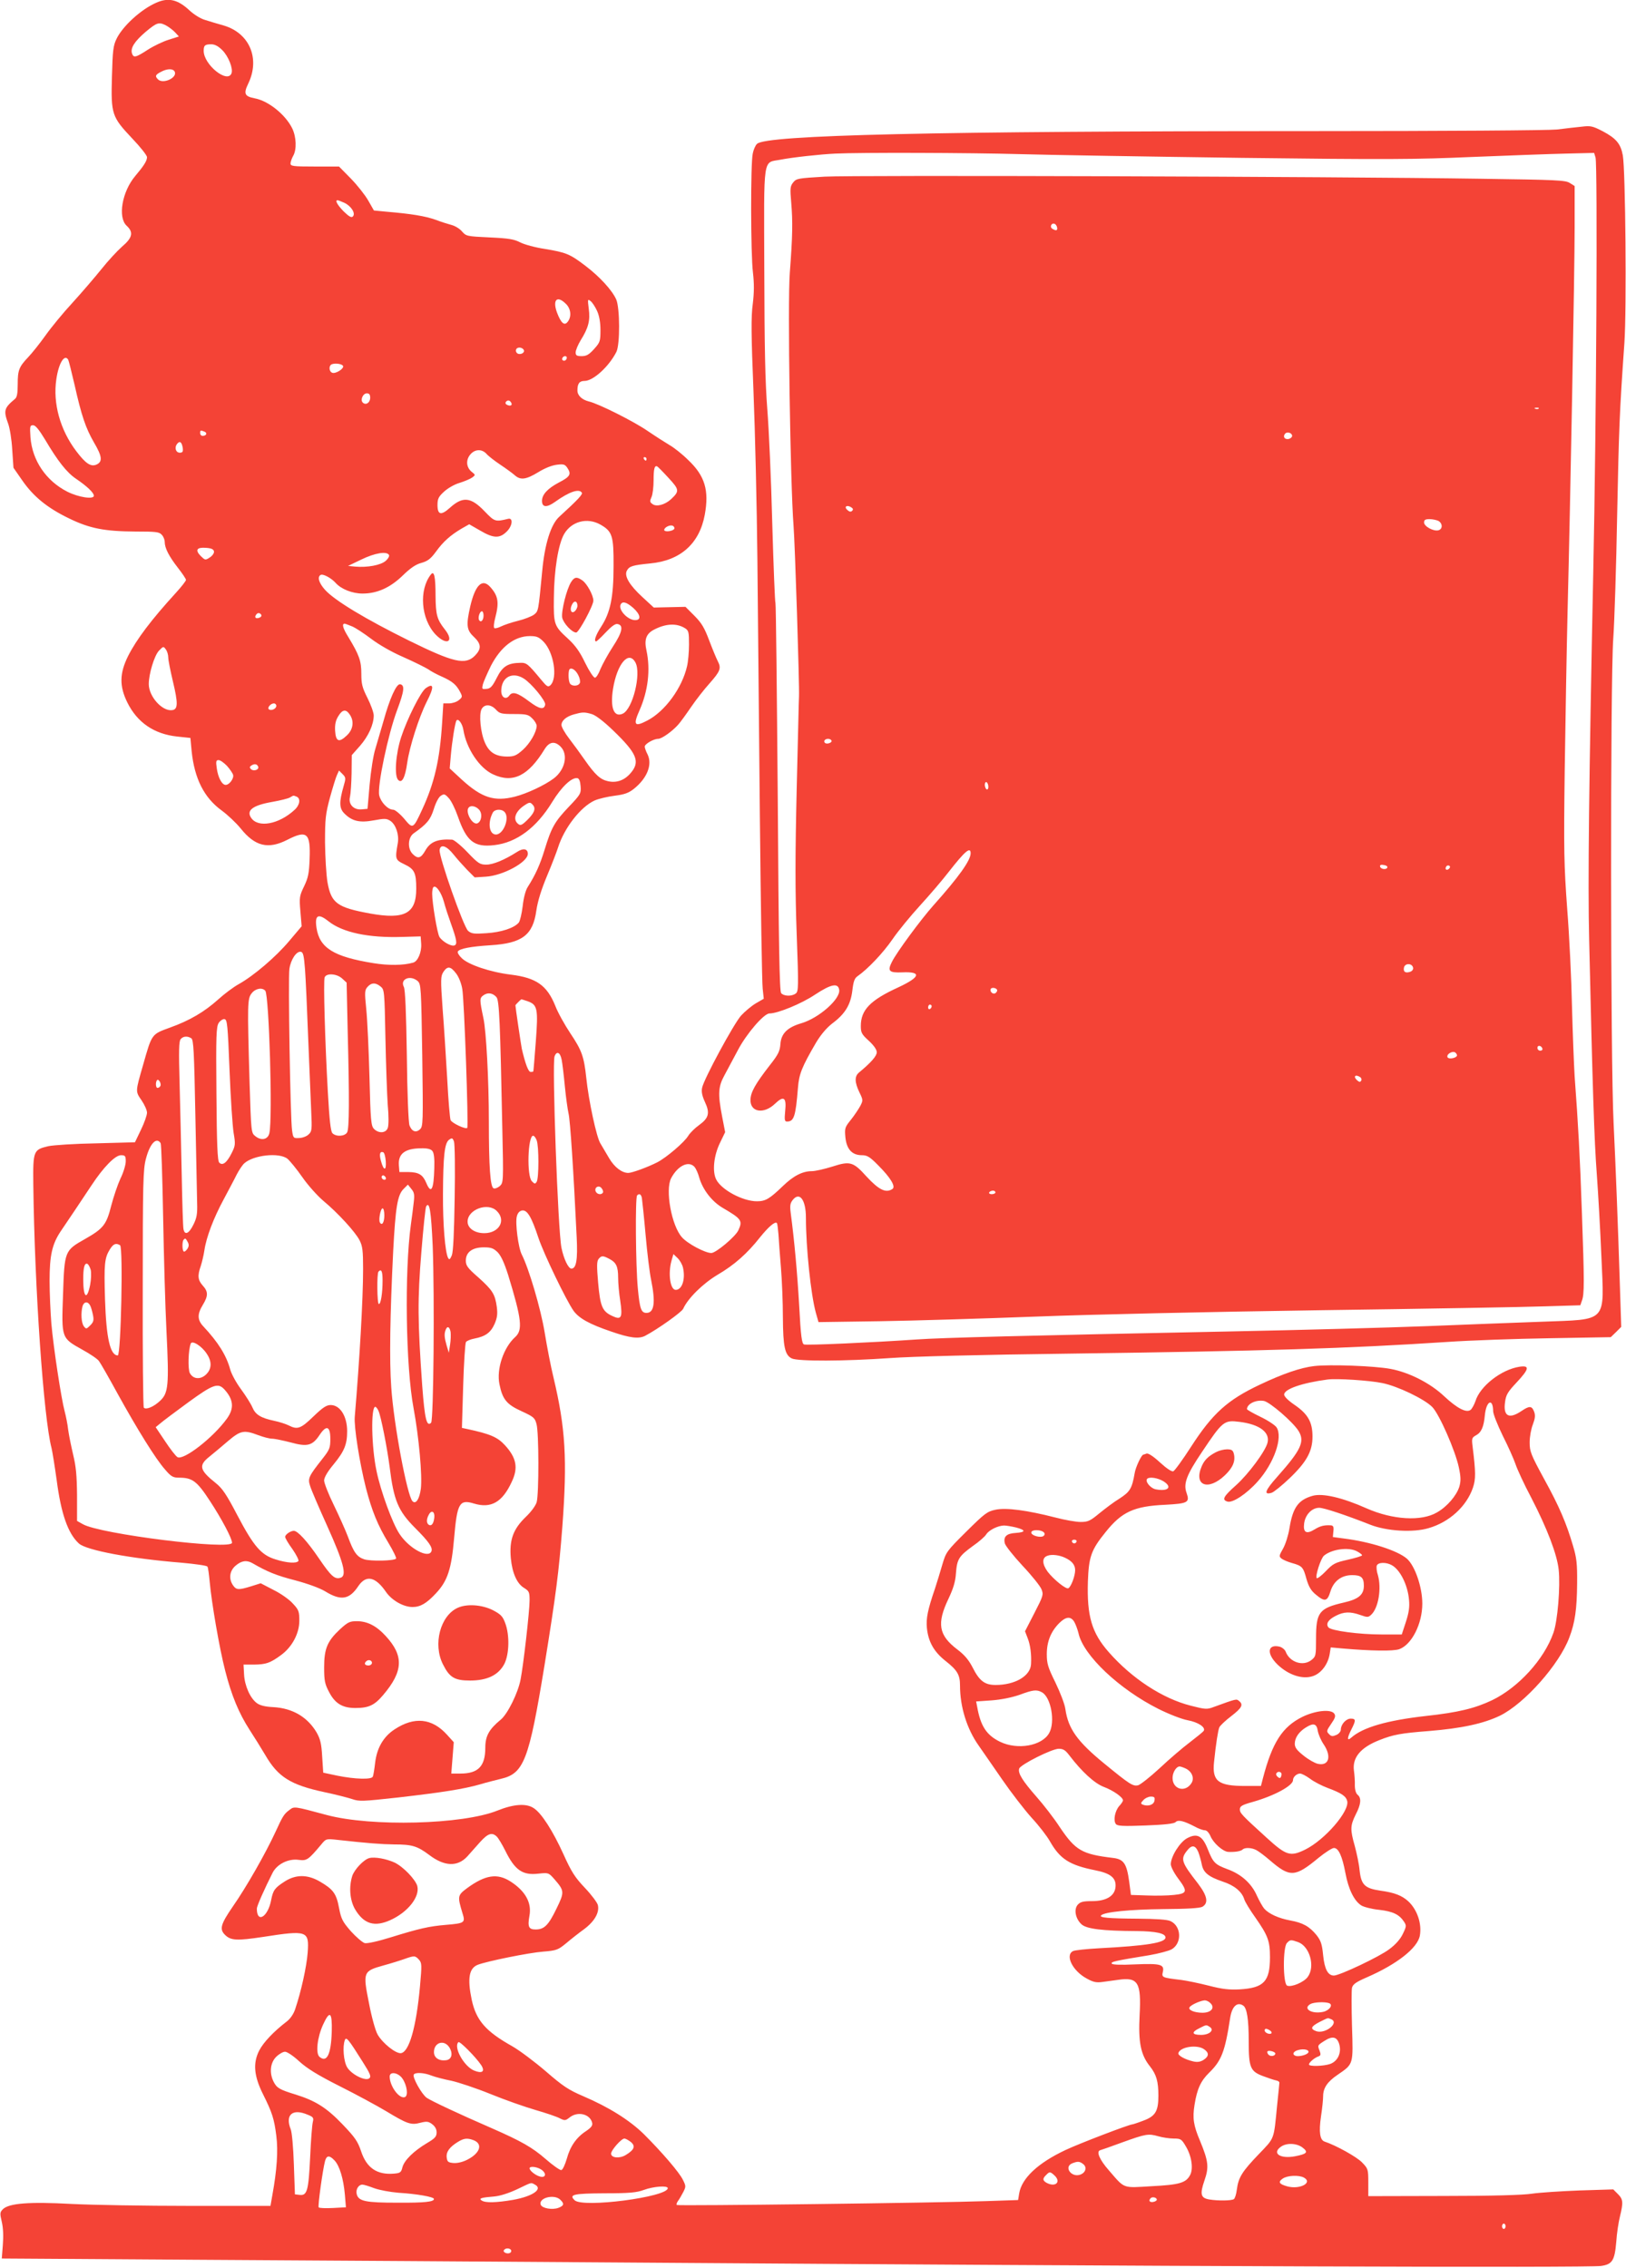 <?xml version="1.0" standalone="no"?>
<!DOCTYPE svg PUBLIC "-//W3C//DTD SVG 20010904//EN"
 "http://www.w3.org/TR/2001/REC-SVG-20010904/DTD/svg10.dtd">
<svg version="1.0" xmlns="http://www.w3.org/2000/svg"
 width="918pt" height="1280pt" viewBox="0 0 918 1280"
 preserveAspectRatio="xMidYMid meet">
<g transform="translate(0,1280) scale(0.1,-0.1)"
fill="#f44336" stroke="none">
<path d="M883 12785 c-86 -37 -190 -132 -225 -204 -19 -39 -22 -67 -26 -213
-6 -213 -1 -227 114 -349 46 -48 84 -96 84 -106 0 -21 -18 -49 -67 -107 -74
-88 -99 -233 -48 -280 40 -37 33 -68 -26 -118 -27 -24 -81 -82 -118 -129 -38
-47 -111 -132 -162 -188 -52 -56 -120 -139 -152 -184 -32 -45 -76 -100 -97
-122 -53 -56 -60 -74 -60 -154 0 -52 -4 -74 -16 -83 -61 -51 -65 -65 -38 -139
9 -24 20 -90 23 -146 l7 -103 50 -72 c64 -92 142 -155 264 -214 117 -57 201
-73 376 -74 114 0 133 -2 147 -18 10 -10 17 -28 17 -41 0 -34 24 -81 74 -145
25 -32 46 -63 46 -69 0 -6 -26 -39 -57 -73 -138 -151 -222 -262 -270 -357 -48
-97 -50 -169 -4 -262 56 -113 151 -178 281 -192 l75 -8 7 -75 c16 -154 70
-262 169 -334 33 -24 82 -70 108 -102 81 -101 155 -119 263 -64 111 57 132 39
126 -109 -3 -80 -8 -105 -31 -153 -26 -54 -28 -63 -21 -142 l7 -84 -71 -84
c-75 -89 -199 -195 -285 -243 -29 -16 -81 -55 -114 -85 -79 -71 -162 -120
-274 -160 -104 -38 -101 -34 -151 -210 -44 -153 -44 -149 -9 -200 17 -25 31
-56 31 -70 0 -14 -15 -57 -34 -96 l-34 -71 -218 -6 c-121 -2 -242 -10 -271
-16 -84 -20 -87 -25 -85 -214 7 -583 58 -1320 103 -1490 5 -21 18 -102 29
-181 25 -191 64 -302 126 -358 43 -38 293 -85 579 -108 77 -7 143 -16 146 -22
4 -5 9 -44 13 -87 11 -120 55 -375 87 -499 36 -142 78 -242 138 -335 26 -40
66 -104 89 -143 72 -124 143 -168 334 -209 62 -13 132 -31 156 -39 40 -14 60
-13 260 9 252 29 371 48 462 74 36 11 89 24 117 31 131 30 159 103 247 640 66
408 81 527 101 785 28 378 18 554 -50 840 -15 61 -37 175 -50 255 -22 134 -89
360 -129 439 -20 38 -38 180 -28 216 5 20 16 31 30 33 29 4 53 -37 92 -155 31
-92 156 -351 198 -411 31 -43 91 -76 212 -117 106 -37 157 -43 193 -24 72 38
205 133 214 152 27 60 112 143 194 192 94 55 167 119 241 213 47 58 84 90 94
79 3 -2 6 -31 9 -63 2 -33 8 -117 14 -189 6 -71 11 -197 11 -280 1 -165 11
-213 50 -232 34 -17 300 -16 555 2 121 9 518 19 1010 25 1118 15 1573 29 2135
66 129 9 390 18 580 21 l344 6 30 29 29 29 -7 217 c-12 380 -24 680 -36 932
-18 352 -19 2493 -2 2735 7 99 17 412 22 695 10 491 13 579 41 975 13 190 6
977 -9 1058 -12 66 -38 96 -113 136 -58 30 -69 32 -119 26 -30 -3 -93 -10
-140 -16 -49 -5 -629 -9 -1385 -9 -2125 0 -3081 -22 -3131 -72 -9 -8 -20 -33
-24 -54 -13 -54 -12 -571 1 -673 7 -61 7 -110 -1 -176 -10 -71 -9 -177 4 -495
9 -223 19 -648 22 -945 3 -297 9 -952 14 -1455 5 -503 12 -940 16 -971 l6 -56
-45 -26 c-25 -15 -62 -46 -84 -70 -43 -50 -209 -357 -219 -406 -5 -23 0 -46
16 -81 29 -62 22 -90 -33 -130 -24 -17 -51 -44 -61 -60 -21 -36 -123 -123
-175 -150 -55 -28 -143 -60 -164 -60 -36 0 -78 32 -108 83 -17 29 -39 66 -49
83 -22 33 -67 244 -80 370 -13 121 -25 155 -90 252 -32 48 -71 118 -85 155
-47 116 -107 158 -250 176 -116 14 -241 56 -278 93 -16 15 -26 32 -22 38 10
16 73 28 184 35 179 11 240 57 259 196 8 54 28 118 61 197 27 64 54 135 61
157 35 112 128 231 207 267 23 10 74 22 114 27 56 7 79 16 108 39 75 60 105
137 77 194 -9 17 -16 37 -16 44 0 15 50 44 76 44 20 0 79 42 112 79 13 14 46
60 74 101 28 41 75 101 104 133 60 68 67 85 47 124 -8 15 -30 68 -49 118 -27
72 -43 99 -84 140 l-50 50 -90 -2 -89 -2 -64 59 c-73 67 -104 119 -88 149 14
26 33 31 132 41 171 16 278 112 308 275 25 137 1 219 -93 308 -33 33 -81 71
-106 85 -25 15 -80 50 -124 80 -80 55 -278 154 -331 166 -40 10 -65 34 -65 62
0 39 11 54 40 54 49 0 138 81 180 164 21 42 20 248 -1 296 -24 53 -93 128
-173 189 -89 68 -110 76 -230 96 -54 8 -116 25 -139 37 -35 18 -65 23 -173 28
-128 6 -132 7 -155 33 -13 16 -40 32 -59 37 -19 5 -61 18 -92 30 -57 20 -133
33 -275 45 l-72 7 -32 56 c-17 30 -61 86 -98 124 l-67 68 -137 0 c-124 0 -137
2 -137 18 1 9 7 28 15 42 21 36 18 107 -5 155 -38 78 -135 156 -212 170 -57
11 -64 26 -37 82 69 142 8 286 -138 329 -32 9 -79 23 -104 31 -26 7 -64 31
-89 54 -66 62 -119 74 -187 44z m55 -129 c15 -8 37 -25 50 -38 l22 -24 -57
-18 c-32 -10 -85 -35 -119 -57 -68 -44 -80 -47 -89 -20 -9 30 14 67 77 121 65
54 75 57 116 36z m317 -139 c35 -35 62 -104 52 -131 -23 -59 -157 49 -157 127
0 31 7 37 43 37 20 0 40 -11 62 -33z m-268 -123 c13 -34 -67 -70 -95 -42 -18
18 -15 26 16 42 36 20 71 20 79 0z m4773 -464 c173 -5 736 -14 1250 -21 824
-10 978 -9 1300 5 201 8 438 17 528 19 l162 4 8 -26 c12 -46 5 -1508 -13
-2346 -24 -1173 -31 -1752 -23 -2070 19 -829 29 -1139 43 -1320 8 -110 20
-320 26 -466 16 -381 41 -354 -341 -369 -151 -5 -444 -17 -650 -25 -206 -8
-710 -22 -1120 -30 -1148 -23 -1614 -35 -1755 -45 -248 -17 -621 -34 -636 -28
-12 5 -18 46 -27 219 -11 189 -27 365 -48 524 -5 41 -3 54 12 73 39 48 74 -1
74 -101 0 -168 28 -435 56 -536 l15 -53 347 5 c191 3 586 15 877 26 310 12
977 27 1605 36 591 8 1164 18 1273 22 l199 6 9 26 c14 35 14 105 0 496 -11
323 -21 500 -41 770 -4 66 -11 244 -15 395 -3 151 -15 399 -27 550 -18 248
-20 326 -14 785 4 281 11 681 16 890 16 630 40 1925 40 2172 l0 233 -27 17
c-24 16 -72 18 -497 24 -857 13 -3548 21 -3710 12 -150 -9 -160 -10 -178 -33
-17 -21 -18 -33 -11 -114 9 -107 8 -185 -8 -396 -13 -169 3 -1191 21 -1425 8
-96 34 -906 31 -965 -1 -8 -6 -242 -13 -520 -9 -382 -9 -583 0 -825 11 -295
10 -321 -5 -332 -23 -18 -68 -16 -83 2 -9 11 -14 267 -19 1103 -5 599 -10
1093 -13 1098 -3 5 -11 207 -18 449 -6 242 -19 532 -28 645 -12 155 -16 346
-17 784 -2 661 -10 605 93 625 67 13 222 30 307 34 142 7 755 5 1045 -3z
m-3815 -275 c39 -19 64 -60 47 -77 -8 -8 -21 -1 -52 29 -36 37 -50 63 -34 63
3 0 21 -7 39 -15z m4023 -138 c4 -19 -6 -21 -27 -8 -16 10 -5 34 12 28 7 -2
13 -11 15 -20z m-2773 -432 c28 -27 33 -71 11 -100 -19 -26 -38 -10 -61 50
-27 73 0 100 50 50z m176 -40 c12 -26 19 -64 19 -107 0 -64 -2 -70 -36 -108
-29 -32 -43 -40 -70 -40 -28 0 -34 4 -34 21 0 12 13 43 28 68 44 70 55 112 46
178 -7 55 -6 57 11 43 10 -8 26 -33 36 -55z m-413 -222 c5 -17 -26 -29 -40
-15 -6 6 -7 15 -3 22 9 14 37 9 43 -7z m242 -41 c0 -13 -12 -22 -22 -16 -10 6
-1 24 13 24 5 0 9 -4 9 -8z m-2815 -12 c3 -5 19 -69 36 -142 39 -174 63 -245
110 -326 46 -78 49 -108 14 -124 -32 -14 -61 5 -114 75 -92 121 -133 271 -113
406 13 91 46 145 67 111z m1552 -36 c5 -16 -43 -45 -61 -38 -19 7 -21 40 -3
48 20 8 60 2 64 -10z m153 -179 c0 -28 -25 -44 -42 -27 -15 15 1 52 23 52 14
0 19 -7 19 -25z m795 -26 c10 -15 -1 -23 -20 -15 -9 3 -13 10 -10 16 8 13 22
13 30 -1z m5802 -35 c-3 -3 -12 -4 -19 -1 -8 3 -5 6 6 6 11 1 17 -2 13 -5z
m-8432 -176 c71 -120 122 -185 174 -220 62 -42 101 -79 101 -96 0 -22 -87 -9
-150 23 -120 61 -198 176 -208 307 -4 62 -3 68 15 68 13 0 33 -24 68 -82z
m899 46 c18 -7 12 -24 -10 -24 -8 0 -14 7 -14 15 0 17 2 18 24 9z m6141 -24
c0 -8 -10 -16 -22 -18 -22 -3 -32 16 -16 32 12 11 38 2 38 -14z m-6263 -70 c2
-19 -1 -25 -17 -25 -23 0 -32 30 -14 51 15 18 26 8 31 -26z m1714 -31 c10 -12
46 -40 79 -62 33 -22 70 -49 82 -60 32 -28 63 -24 132 18 37 23 78 39 105 42
39 5 46 2 60 -19 23 -35 14 -49 -50 -82 -62 -33 -94 -67 -94 -103 0 -37 27
-39 73 -6 81 58 137 77 152 52 6 -9 -25 -42 -127 -135 -48 -43 -83 -155 -97
-309 -22 -229 -21 -223 -46 -244 -14 -10 -54 -26 -91 -35 -37 -9 -80 -24 -96
-32 -16 -8 -33 -12 -37 -9 -5 3 -3 29 5 58 23 88 17 124 -29 175 -45 49 -84
10 -112 -110 -24 -106 -21 -134 20 -172 43 -41 44 -68 6 -107 -54 -54 -121
-38 -371 85 -247 122 -421 227 -475 287 -34 38 -45 72 -25 84 13 8 60 -17 85
-45 31 -35 94 -60 152 -60 82 0 156 33 227 102 43 42 74 63 105 71 35 10 52
22 82 63 42 58 82 93 144 130 l44 25 61 -35 c76 -45 111 -46 151 -6 32 31 37
78 9 72 -74 -18 -77 -17 -133 41 -78 82 -124 87 -197 21 -50 -45 -70 -40 -70
16 0 35 6 47 38 76 21 19 59 41 88 49 28 9 59 22 70 30 19 14 19 15 -3 32 -33
27 -34 72 -3 103 26 26 62 25 86 -1z m904 -29 c0 -5 -2 -10 -4 -10 -3 0 -8 5
-11 10 -3 6 -1 10 4 10 6 0 11 -4 11 -10z m124 -107 c62 -67 63 -75 14 -121
-34 -31 -82 -44 -104 -27 -16 11 -16 17 -6 39 7 15 12 57 12 95 0 64 5 85 20
79 4 -2 33 -31 64 -65z m1037 -186 c-7 -7 -15 -6 -25 3 -22 17 -9 32 16 19 14
-8 17 -14 9 -22z m3310 -57 c24 -14 25 -46 0 -53 -28 -7 -81 22 -81 44 0 15 7
19 31 19 17 0 39 -5 50 -10z m-4731 -21 c67 -38 75 -63 74 -234 0 -176 -18
-262 -70 -342 -31 -48 -43 -83 -28 -83 3 0 28 23 54 51 31 33 54 50 66 47 36
-6 28 -46 -26 -128 -28 -43 -59 -100 -70 -126 -10 -27 -24 -49 -31 -49 -8 0
-33 38 -56 85 -30 63 -56 98 -96 135 -79 72 -82 80 -80 230 1 158 25 304 58
361 42 72 131 95 205 53z m417 -23 c-5 -14 -57 -21 -57 -7 0 14 31 30 47 24 8
-3 12 -11 10 -17z m-2599 -128 c2 -9 -8 -24 -23 -34 -26 -17 -27 -16 -52 8
-33 34 -22 50 30 46 30 -2 43 -8 45 -20z m988 -20 c4 -6 -4 -21 -19 -34 -28
-24 -103 -38 -172 -32 l-40 4 75 36 c76 37 143 48 156 26z m1379 -299 c41 -37
47 -69 11 -69 -43 0 -99 61 -81 90 11 18 33 11 70 -21z m-845 -43 c0 -27 -15
-42 -25 -26 -8 13 3 50 16 50 5 0 9 -11 9 -24z m-1255 4 c3 -6 -1 -13 -10 -16
-19 -8 -30 0 -20 15 8 14 22 14 30 1z m512 -65 c20 -8 68 -40 108 -70 43 -33
116 -75 183 -104 61 -27 123 -58 139 -68 15 -11 50 -30 78 -42 58 -26 81 -45
102 -85 15 -28 14 -31 -7 -48 -12 -10 -37 -18 -55 -18 l-32 0 -7 -112 c-13
-205 -43 -337 -113 -488 -51 -110 -52 -110 -101 -51 -24 28 -52 51 -62 51 -30
0 -70 42 -79 81 -12 51 50 345 101 481 41 110 44 141 17 146 -21 4 -59 -81
-94 -208 -15 -52 -36 -123 -46 -157 -11 -34 -25 -123 -32 -200 l-12 -138 -32
-3 c-46 -5 -78 29 -67 71 4 18 8 78 9 133 l1 102 47 53 c47 54 77 120 77 171
0 16 -16 60 -35 98 -30 59 -35 80 -35 137 0 73 -12 106 -73 207 -32 51 -38 76
-21 76 3 0 21 -7 41 -15z m1881 -11 c20 -13 22 -22 22 -92 0 -42 -5 -97 -11
-122 -28 -123 -124 -254 -223 -306 -74 -39 -83 -27 -45 58 48 109 62 228 39
336 -14 62 -2 95 42 118 67 35 128 38 176 8z m-799 -76 c57 -59 81 -203 39
-245 -14 -13 -20 -9 -54 32 -73 88 -81 95 -116 94 -71 -1 -101 -20 -133 -84
-25 -49 -35 -61 -58 -63 -26 -3 -27 -1 -21 25 4 15 25 63 46 106 56 107 132
166 219 167 39 0 51 -5 78 -32z m-2119 -89 c0 -15 12 -75 26 -134 30 -125 29
-159 -4 -163 -56 -8 -132 77 -132 147 0 57 31 160 57 188 25 26 26 26 39 8 8
-10 14 -31 14 -46z m2638 -29 c33 -64 -16 -262 -72 -288 -50 -23 -72 33 -55
140 23 142 89 220 127 148z m-323 -71 c8 -15 12 -35 9 -43 -8 -21 -50 -21 -58
0 -8 20 -8 69 0 77 11 11 35 -5 49 -34z m-309 -18 c44 -27 126 -127 122 -148
-6 -31 -33 -25 -89 17 -66 50 -95 59 -113 35 -19 -27 -46 -12 -46 25 0 77 61
111 126 71z m-1396 -155 c0 -16 -27 -29 -41 -20 -13 8 9 34 27 34 8 0 14 -6
14 -14z m1240 -21 c21 -23 31 -25 102 -25 70 0 82 -3 103 -25 14 -13 25 -32
25 -42 -1 -35 -37 -98 -78 -135 -36 -32 -49 -38 -88 -38 -65 0 -102 23 -126
78 -25 56 -35 160 -19 190 16 29 52 28 81 -3z m-826 -27 c27 -38 20 -86 -16
-119 -44 -42 -62 -35 -66 26 -2 36 3 59 18 83 23 38 43 41 64 10z m1366 2 c22
-6 67 -40 122 -93 136 -131 154 -177 97 -242 -35 -40 -79 -55 -127 -44 -42 9
-72 36 -130 119 -25 36 -65 91 -89 122 -24 31 -43 65 -43 76 0 25 27 48 70 60
47 13 59 14 100 2z m-724 -89 c17 -106 91 -217 169 -252 111 -51 198 -8 290
143 26 42 57 47 90 14 44 -44 26 -130 -38 -179 -50 -38 -152 -86 -219 -103
-117 -30 -188 -7 -301 96 l-68 63 6 71 c7 80 24 187 32 199 9 15 33 -15 39
-52z m2078 -60 c7 -11 -22 -23 -35 -15 -5 3 -7 10 -4 15 8 12 32 12 39 0z
m-3413 -143 c16 -18 32 -41 35 -51 6 -20 -21 -57 -42 -57 -21 0 -43 42 -50 93
-6 40 -4 47 10 47 10 0 30 -15 47 -32z m177 -6 c5 -17 -27 -27 -41 -13 -9 9
-8 14 3 21 18 11 32 8 38 -8z m482 -109 c-26 -91 -25 -126 5 -155 43 -43 86
-53 166 -38 60 11 71 11 93 -3 31 -21 50 -78 42 -125 -16 -91 -15 -95 37 -120
57 -27 67 -48 67 -138 0 -140 -65 -175 -260 -140 -186 34 -220 58 -241 176 -7
41 -13 143 -14 225 0 134 3 161 28 254 16 57 33 114 40 128 l11 24 20 -20 c19
-19 19 -24 6 -68z m1338 -1 c3 -40 0 -46 -66 -115 -81 -85 -99 -118 -137 -242
-26 -85 -51 -141 -96 -212 -12 -19 -23 -61 -28 -107 -5 -42 -15 -84 -22 -93
-26 -31 -100 -55 -183 -60 -69 -5 -84 -3 -103 13 -26 22 -166 420 -161 457 5
35 39 24 78 -25 19 -24 54 -63 77 -87 l43 -43 63 4 c97 6 237 82 237 129 0 29
-26 34 -62 10 -69 -44 -134 -71 -172 -71 -36 0 -46 6 -107 70 -37 39 -76 70
-86 71 -83 5 -124 -12 -152 -62 -25 -44 -42 -48 -71 -19 -31 31 -27 94 6 117
74 52 94 76 113 136 11 36 27 67 39 75 19 13 24 11 45 -12 14 -14 37 -61 52
-104 49 -141 92 -175 205 -162 126 14 239 98 328 244 52 85 110 140 142 134
10 -2 16 -18 18 -46z m2302 -3 c0 -11 -4 -17 -10 -14 -5 3 -10 15 -10 26 0 11
5 17 10 14 6 -3 10 -15 10 -26z m-3906 -55 c25 -10 19 -48 -11 -75 -89 -82
-206 -103 -245 -45 -29 42 9 71 119 90 45 8 90 19 100 25 22 13 18 12 37 5z
m1336 -49 c16 -20 6 -45 -35 -85 -29 -28 -37 -31 -50 -20 -31 25 -16 70 35
104 30 20 34 20 50 1z m-305 -25 c20 -22 14 -67 -10 -77 -29 -11 -71 68 -48
90 12 13 40 7 58 -13z m143 -12 c32 -32 -5 -128 -48 -128 -38 0 -48 66 -18
123 10 20 48 23 66 5z m2632 -234 c0 -40 -67 -134 -211 -295 -71 -80 -206
-263 -233 -317 -27 -53 -17 -63 58 -60 111 5 103 -26 -21 -84 -160 -73 -213
-128 -213 -219 0 -37 5 -47 45 -83 29 -27 45 -50 45 -65 0 -21 -31 -57 -101
-115 -25 -21 -24 -55 3 -111 21 -43 21 -46 5 -77 -10 -18 -33 -53 -53 -78 -34
-42 -36 -48 -31 -100 7 -67 38 -100 93 -100 30 0 45 -9 93 -58 69 -69 100
-120 79 -133 -37 -24 -76 -5 -147 72 -74 82 -92 87 -191 55 -45 -14 -97 -26
-116 -26 -53 0 -104 -26 -164 -84 -76 -73 -98 -86 -147 -86 -79 0 -199 64
-229 122 -24 46 -14 138 22 210 l28 58 -17 88 c-25 129 -22 169 13 233 16 30
51 95 77 144 48 91 146 205 177 205 47 0 181 55 257 106 91 60 131 68 137 27
7 -52 -115 -159 -213 -188 -79 -23 -115 -58 -119 -118 -3 -40 -12 -59 -62
-122 -79 -102 -106 -149 -107 -192 -2 -71 76 -83 139 -22 49 47 65 35 57 -41
-5 -51 -3 -60 10 -60 40 0 49 29 62 190 6 78 22 118 102 255 27 45 59 83 91
108 74 55 104 106 114 185 6 52 12 70 29 82 59 41 145 132 198 209 32 47 103
133 156 191 53 58 126 143 162 190 90 115 123 144 123 104z m2353 -79 c-4 -15
-36 -12 -41 3 -3 9 3 13 19 10 13 -1 23 -7 22 -13z m348 -8 c-13 -13 -26 -3
-16 12 3 6 11 8 17 5 6 -4 6 -10 -1 -17z m-5675 -186 c8 -31 26 -85 39 -121
34 -95 38 -119 21 -126 -18 -7 -68 21 -85 48 -12 19 -41 190 -41 244 0 17 3
34 7 37 14 14 44 -29 59 -82z m-651 -111 c80 -63 225 -94 415 -88 l105 3 3
-42 c3 -47 -19 -99 -45 -106 -55 -16 -139 -17 -225 -3 -224 36 -304 86 -321
199 -11 73 9 84 68 37z m-133 -270 c4 -52 12 -228 18 -390 7 -162 14 -347 17
-410 5 -107 4 -116 -15 -133 -11 -11 -36 -20 -54 -20 -31 -2 -33 0 -39 43 -10
68 -23 859 -15 912 8 53 40 101 65 96 13 -3 17 -22 23 -98z m6256 8 c2 -9 -5
-19 -17 -23 -28 -9 -40 1 -34 26 7 24 46 23 51 -3z m-5403 -32 c15 -19 30 -57
35 -88 11 -60 36 -775 28 -784 -10 -9 -86 27 -94 44 -4 9 -13 114 -19 232 -7
118 -18 297 -26 396 -12 168 -11 184 4 208 23 35 41 33 72 -8z m-643 -29 l25
-23 6 -274 c10 -385 9 -548 -3 -571 -13 -23 -62 -26 -83 -5 -10 10 -17 72 -26
232 -16 284 -26 628 -18 648 10 25 69 21 99 -7z m426 -14 c19 -17 20 -34 26
-419 5 -380 5 -402 -13 -418 -23 -21 -46 -12 -59 22 -6 16 -13 183 -15 394 -4
248 -9 373 -17 388 -23 44 36 69 78 33z m-209 -31 c21 -17 22 -25 27 -287 3
-149 9 -319 13 -379 6 -63 6 -119 0 -133 -11 -29 -51 -31 -77 -5 -17 17 -20
45 -26 293 -4 151 -12 323 -18 382 -10 98 -9 109 7 127 22 25 46 25 74 2z
m3481 -22 c0 -5 -5 -12 -11 -16 -14 -8 -33 11 -25 25 7 11 36 4 36 -9z m-4132
-2 c21 -28 42 -716 23 -803 -8 -37 -46 -45 -80 -17 -23 18 -23 23 -32 303 -13
451 -12 472 12 503 22 28 60 34 77 14z m1305 -36 c16 -18 21 -145 33 -742 7
-301 6 -305 -14 -324 -12 -10 -27 -16 -35 -13 -19 7 -27 120 -27 377 0 237
-15 513 -31 585 -22 104 -22 112 1 128 24 17 52 13 73 -11z m176 -23 c56 -20
60 -42 46 -229 -7 -91 -13 -166 -14 -167 -1 -2 -7 -3 -15 -3 -13 0 -30 45 -50
131 -4 20 -36 234 -36 245 0 3 31 34 34 34 2 0 17 -5 35 -11z m2281 -28 c0 -6
-4 -13 -10 -16 -5 -3 -10 1 -10 9 0 9 5 16 10 16 6 0 10 -4 10 -9z m-3964
-361 c6 -157 17 -316 23 -354 11 -64 10 -72 -11 -114 -27 -54 -51 -73 -70 -54
-10 10 -14 100 -16 389 -3 331 -1 378 13 400 9 13 24 23 33 21 15 -3 18 -34
28 -288z m-216 180 c13 -8 16 -73 23 -432 5 -233 9 -457 10 -498 2 -61 -2 -84
-21 -122 -25 -51 -49 -62 -56 -25 -3 12 -7 150 -10 307 -3 157 -9 390 -12 517
-5 180 -4 236 6 248 14 17 38 19 60 5z m7628 -58 c2 -7 -3 -12 -12 -12 -9 0
-16 7 -16 16 0 17 22 14 28 -4z m-483 -42 c-8 -13 -45 -19 -52 -8 -10 17 28
40 44 27 7 -6 11 -15 8 -19z m-5054 -21 c4 -19 12 -86 18 -149 6 -63 16 -133
21 -155 9 -35 28 -320 46 -700 6 -124 -2 -175 -30 -175 -17 0 -43 54 -56 117
-20 97 -54 1042 -39 1081 12 32 32 23 40 -19z m4508 -98 c7 -5 10 -14 6 -20
-5 -9 -10 -9 -21 0 -26 22 -14 38 15 20z m-6774 -51 c-3 -6 -10 -10 -16 -10
-10 0 -12 33 -2 44 9 9 26 -22 18 -34z m2125 -306 c13 -32 13 -214 0 -234 -8
-13 -12 -13 -27 3 -30 29 -23 257 7 257 6 0 15 -12 20 -26z m-463 -324 c-3
-198 -8 -305 -16 -325 -10 -23 -14 -27 -21 -15 -17 32 -30 191 -29 359 1 218
9 289 34 308 17 12 20 11 28 -9 5 -13 7 -156 4 -318z m-1660 308 c4 -7 10
-193 14 -413 4 -220 12 -512 19 -649 15 -306 11 -349 -37 -393 -35 -33 -78
-51 -91 -38 -4 4 -7 307 -6 673 0 596 2 674 18 732 22 85 59 125 83 88z m1534
-44 c9 -11 13 -41 11 -98 -3 -121 -18 -148 -45 -83 -20 47 -42 61 -101 62
l-51 0 -3 38 c-5 65 34 95 124 96 36 1 56 -4 65 -15z m-263 -58 c4 -56 -12
-55 -27 1 -11 39 -6 56 12 50 7 -2 13 -25 15 -51z m-1468 -1 c0 -19 -13 -63
-30 -97 -16 -35 -39 -103 -52 -153 -27 -107 -44 -129 -148 -188 -115 -65 -116
-67 -124 -312 -9 -249 -10 -246 108 -312 44 -24 87 -53 95 -65 9 -12 56 -94
104 -182 112 -203 217 -372 269 -430 34 -40 45 -46 79 -46 75 0 101 -19 174
-131 67 -102 125 -212 125 -236 0 -44 -749 49 -843 105 l-32 18 0 145 c-1 112
-6 163 -22 229 -11 47 -24 110 -28 140 -3 30 -13 78 -20 105 -19 70 -63 358
-75 495 -5 63 -10 172 -10 241 0 143 14 207 63 280 41 60 118 175 175 261 66
100 132 168 165 168 24 0 27 -4 27 -35z m913 15 c14 -12 52 -58 84 -104 32
-46 85 -105 118 -133 82 -68 181 -176 205 -223 17 -33 20 -59 20 -162 0 -172
-20 -516 -47 -834 -5 -58 27 -259 63 -402 34 -131 67 -211 127 -310 27 -45 47
-86 43 -89 -13 -13 -143 -15 -179 -4 -42 14 -60 39 -93 129 -14 37 -50 117
-80 179 -30 61 -54 123 -54 137 0 17 19 50 55 93 59 72 75 111 75 185 0 85
-40 148 -93 148 -24 0 -45 -14 -98 -65 -71 -69 -90 -75 -139 -50 -16 8 -53 20
-82 26 -76 16 -106 35 -123 76 -8 19 -37 65 -64 102 -27 36 -54 86 -61 111
-22 81 -68 154 -152 244 -34 36 -35 69 -3 121 31 51 31 75 0 109 -28 31 -31
56 -11 112 7 22 16 60 20 87 11 75 52 182 108 286 28 53 62 116 74 141 13 25
32 54 43 64 52 47 197 63 244 26z m2299 -47 c8 -10 20 -37 26 -60 20 -68 71
-134 132 -170 106 -62 114 -72 89 -126 -16 -36 -127 -129 -153 -129 -35 0
-135 53 -166 89 -59 66 -95 267 -61 333 38 72 100 101 133 63z m-1745 -69 c-9
-9 -28 6 -21 18 4 6 10 6 17 -1 6 -6 8 -13 4 -17z m159 -129 c-3 -27 -10 -84
-16 -125 -37 -267 -29 -806 15 -1038 30 -162 50 -381 41 -455 -8 -58 -28 -89
-47 -70 -30 30 -106 434 -120 643 -11 149 -7 409 11 770 13 245 24 315 58 349
l25 25 20 -25 c16 -19 18 -33 13 -74z m1068 54 c-9 -15 -34 -10 -41 7 -9 23
19 38 34 17 7 -9 10 -20 7 -24z m2216 1 c0 -5 -9 -10 -21 -10 -11 0 -17 5 -14
10 3 6 13 10 21 10 8 0 14 -4 14 -10z m-1996 -32 c2 -13 12 -106 21 -208 9
-102 23 -216 31 -253 26 -128 18 -187 -26 -187 -30 0 -38 22 -49 140 -12 126
-15 513 -4 523 12 13 23 7 27 -15z m-1181 -270 c11 -289 5 -984 -9 -998 -25
-25 -36 21 -50 207 -26 364 -27 490 -5 756 11 136 23 252 27 258 19 31 28 -26
37 -223z m362 197 c54 -53 13 -125 -71 -125 -54 0 -94 28 -94 65 0 69 115 111
165 60z m-635 -24 c0 -40 -13 -61 -25 -41 -9 15 4 80 15 80 6 0 10 -18 10 -39z
m-1110 -151 c8 -15 7 -25 -3 -40 -8 -11 -17 -17 -20 -13 -9 8 -9 58 0 66 9 10
11 9 23 -13z m-382 -18 c18 -12 5 -622 -13 -622 -43 0 -65 98 -72 316 -6 199
-3 233 27 282 20 32 34 38 58 24z m2132 -40 c19 -20 37 -59 59 -128 77 -251
83 -311 40 -350 -66 -59 -107 -182 -89 -267 17 -85 41 -114 125 -152 67 -31
75 -37 84 -72 14 -47 14 -396 1 -441 -5 -19 -32 -56 -63 -85 -70 -68 -92 -129
-83 -231 8 -85 35 -145 76 -169 27 -17 30 -23 30 -70 0 -60 -35 -366 -51 -447
-15 -77 -73 -193 -111 -225 -67 -55 -88 -93 -88 -159 0 -105 -40 -146 -141
-146 l-51 0 7 89 7 88 -38 42 c-85 94 -185 104 -297 30 -62 -41 -99 -104 -109
-188 -4 -36 -10 -72 -13 -78 -6 -18 -101 -15 -200 5 l-80 17 -6 91 c-4 74 -11
100 -32 137 -52 87 -136 136 -244 142 -44 2 -74 9 -92 22 -38 27 -70 99 -73
163 l-3 55 60 0 c67 1 91 9 152 54 62 45 103 122 103 193 0 52 -3 62 -36 97
-19 22 -68 57 -109 77 l-73 38 -54 -17 c-71 -22 -84 -21 -102 5 -26 37 -20 83
15 112 33 28 62 32 95 13 83 -48 134 -69 239 -96 72 -19 140 -44 170 -62 89
-55 137 -48 188 29 44 65 97 54 157 -34 33 -47 98 -84 149 -84 44 0 79 20 132
77 66 70 88 137 103 313 17 197 30 219 112 194 96 -29 160 7 213 122 38 79 27
136 -38 207 -42 46 -84 64 -215 92 l-28 6 7 237 c4 130 11 242 16 248 6 7 26
15 47 19 62 12 92 33 114 82 15 35 18 55 13 96 -10 73 -24 95 -104 167 -61 53
-71 67 -71 95 0 48 37 75 102 75 41 0 54 -5 78 -28z m1046 -86 c15 -66 -5
-126 -41 -126 -31 0 -44 91 -24 164 l11 38 23 -22 c13 -12 27 -37 31 -54z
m-416 49 c39 -20 50 -43 50 -107 0 -29 5 -88 12 -131 14 -95 6 -109 -46 -84
-56 26 -67 54 -79 187 -8 94 -8 122 3 135 16 19 24 19 60 0z m-2928 -61 c4
-16 3 -54 -3 -86 -18 -90 -39 -72 -39 32 0 65 7 93 23 87 6 -2 14 -17 19 -33z
m1648 -61 c0 -73 -10 -133 -21 -133 -10 0 -12 173 -2 183 16 17 23 3 23 -50z
m-1651 -141 c5 -9 12 -34 16 -54 6 -30 3 -40 -16 -59 -21 -21 -23 -21 -36 -4
-14 20 -17 74 -7 113 8 26 30 29 43 4z m2035 -149 c2 -16 1 -48 -3 -73 l-7
-45 -12 40 c-13 45 -15 66 -6 89 9 24 22 19 28 -11z m-1377 -123 c30 -44 29
-85 -2 -116 -32 -32 -74 -29 -93 6 -12 24 -9 130 5 167 8 20 62 -14 90 -57z
m100 -202 c52 -57 56 -107 14 -165 -78 -108 -245 -237 -279 -217 -10 6 -41 46
-70 90 l-53 79 28 23 c15 13 86 66 157 118 139 101 167 111 203 72z m870 -121
c14 -31 49 -209 63 -317 23 -188 48 -248 144 -344 76 -76 100 -110 92 -131
-16 -44 -126 15 -180 97 -40 59 -107 243 -130 355 -29 135 -33 363 -7 363 4 0
13 -11 18 -23z m-272 -158 c0 -51 -4 -61 -45 -113 -78 -99 -83 -110 -69 -153
6 -21 50 -123 97 -227 91 -202 111 -277 77 -290 -34 -12 -54 5 -124 108 -66
97 -120 156 -142 156 -19 0 -49 -21 -49 -34 0 -7 18 -38 41 -69 22 -32 37 -62
34 -67 -10 -15 -64 -12 -130 9 -81 25 -123 74 -216 251 -59 113 -83 149 -119
178 -94 75 -101 101 -36 152 24 19 71 59 105 88 70 59 89 62 169 32 29 -11 64
-20 78 -20 15 0 62 -10 105 -21 94 -26 123 -19 164 43 38 57 60 49 60 -23z
m587 -445 c-4 -34 -16 -49 -31 -40 -14 9 -14 32 0 57 15 29 35 18 31 -17z"/>
<path d="M2433 9558 c-69 -87 -57 -251 26 -339 64 -66 108 -41 52 29 -44 56
-51 82 -52 190 0 108 -8 143 -26 120z"/>
<path d="M3225 9516 c-26 -40 -57 -165 -51 -202 7 -32 55 -84 79 -84 15 0 97
152 97 180 0 30 -36 96 -62 114 -31 22 -45 20 -63 -8z m35 -135 c0 -10 -7 -24
-15 -31 -20 -17 -31 10 -15 39 12 24 30 19 30 -8z"/>
<path d="M2404 8916 c-29 -20 -106 -175 -139 -276 -31 -95 -40 -219 -17 -242
21 -21 39 11 51 96 13 92 66 257 110 345 43 84 41 109 -5 77z"/>
<path d="M2585 3726 c-99 -44 -142 -206 -84 -320 37 -74 66 -91 153 -91 97 0
161 31 194 95 27 55 30 162 4 230 -14 38 -25 49 -71 73 -61 30 -144 36 -196
13z"/>
<path d="M1918 3603 c-70 -66 -88 -108 -88 -214 0 -75 4 -94 28 -139 33 -64
75 -90 148 -90 75 0 108 15 157 73 114 134 118 222 14 334 -52 57 -104 83
-162 83 -41 0 -51 -5 -97 -47z m182 -188 c0 -8 -9 -15 -20 -15 -20 0 -26 11
-13 23 12 13 33 7 33 -8z"/>
<path d="M7420 5090 c-77 -9 -176 -43 -305 -104 -185 -87 -269 -163 -391 -352
-47 -73 -92 -135 -100 -138 -9 -3 -38 16 -75 50 -38 35 -66 53 -76 50 -8 -3
-16 -6 -18 -6 -10 0 -44 -71 -49 -105 -15 -86 -26 -104 -84 -142 -32 -19 -83
-58 -115 -84 -52 -43 -64 -49 -106 -49 -26 0 -89 11 -142 25 -160 41 -279 57
-339 44 -47 -10 -61 -21 -165 -124 -111 -110 -114 -115 -135 -186 -12 -41 -30
-101 -41 -134 -42 -122 -51 -170 -46 -223 8 -79 40 -135 106 -187 66 -52 81
-78 81 -138 0 -121 39 -246 106 -340 24 -34 83 -120 133 -192 49 -71 123 -167
164 -213 42 -45 89 -106 105 -135 57 -100 111 -134 256 -163 86 -17 118 -43
114 -93 -4 -52 -52 -81 -133 -81 -49 0 -66 -4 -80 -20 -23 -25 -14 -78 20
-110 28 -27 119 -38 312 -39 110 -1 163 -13 163 -36 0 -30 -107 -47 -375 -61
-72 -4 -138 -11 -147 -16 -46 -23 -3 -111 76 -154 39 -22 56 -25 92 -20 24 3
64 9 88 12 111 16 130 -15 120 -199 -8 -153 6 -224 58 -289 37 -47 48 -86 48
-166 0 -88 -17 -116 -85 -141 -31 -12 -59 -21 -62 -21 -17 0 -300 -108 -378
-145 -155 -73 -247 -159 -261 -245 l-6 -37 -177 -6 c-274 -10 -1744 -28 -1750
-22 -3 3 0 14 7 23 7 9 20 32 29 49 16 31 16 35 -1 69 -19 41 -117 155 -221
259 -81 79 -197 152 -342 214 -84 36 -114 56 -211 140 -63 54 -148 118 -190
142 -150 84 -204 146 -229 263 -25 120 -15 178 35 197 52 20 289 68 368 74 76
6 85 10 130 47 27 23 73 59 102 80 59 44 88 95 77 137 -4 14 -36 57 -73 96
-56 59 -76 90 -121 190 -60 132 -124 232 -168 260 -42 28 -113 23 -205 -14
-197 -79 -711 -92 -963 -25 -190 51 -183 50 -213 27 -28 -21 -36 -33 -77 -123
-56 -121 -164 -311 -241 -421 -68 -99 -76 -127 -44 -159 33 -33 68 -34 215
-12 251 39 261 35 252 -89 -6 -79 -37 -220 -71 -320 -9 -27 -28 -54 -48 -69
-73 -56 -131 -117 -155 -164 -36 -71 -29 -144 22 -246 51 -102 63 -138 75
-235 11 -85 3 -194 -22 -332 l-11 -63 -456 0 c-251 0 -551 5 -668 11 -238 13
-353 4 -387 -30 -17 -17 -17 -24 -6 -71 8 -34 10 -80 6 -130 l-6 -77 1087 -7
c599 -3 1716 -11 2483 -16 2942 -21 5389 -30 5459 -19 64 9 77 31 86 136 3 48
13 113 21 144 19 79 18 96 -12 126 l-26 26 -192 -6 c-105 -4 -225 -12 -266
-18 -49 -8 -225 -13 -500 -13 l-425 -1 0 77 c0 74 -1 78 -35 113 -29 31 -148
97 -212 118 -26 9 -33 53 -20 142 7 45 12 96 12 114 0 46 24 82 82 121 90 62
88 55 81 274 -3 106 -3 204 0 217 5 20 24 33 84 59 170 74 286 165 299 235 12
67 -14 145 -64 193 -37 34 -79 50 -158 61 -89 13 -109 33 -118 114 -3 35 -16
96 -27 137 -27 95 -26 116 5 179 30 57 33 93 11 111 -10 8 -16 29 -16 54 1 23
-2 60 -5 82 -10 74 37 131 144 173 78 31 123 39 278 51 186 15 310 42 403 87
138 68 334 288 391 441 32 83 43 161 44 307 1 110 -3 143 -23 210 -38 129 -77
221 -164 379 -74 136 -81 154 -81 205 0 31 8 76 18 101 13 35 15 52 7 73 -13
33 -26 34 -73 2 -69 -46 -102 -28 -91 51 5 41 15 58 65 111 72 77 76 98 16 89
-102 -16 -222 -109 -248 -194 -7 -20 -19 -42 -27 -49 -24 -19 -76 8 -149 76
-79 75 -200 136 -304 155 -92 17 -342 26 -430 16z m384 -96 c86 -17 240 -91
283 -136 40 -42 129 -245 149 -339 12 -56 12 -78 3 -110 -16 -50 -68 -112
-126 -145 -88 -52 -251 -42 -398 23 -137 61 -247 86 -303 71 -82 -23 -113 -66
-132 -183 -6 -39 -22 -90 -36 -115 -24 -42 -24 -45 -7 -58 10 -7 36 -18 58
-24 57 -16 63 -23 81 -90 13 -44 26 -66 53 -88 50 -42 65 -39 82 17 18 59 62
93 123 93 51 0 66 -13 66 -60 0 -51 -30 -76 -114 -95 -139 -32 -156 -55 -156
-204 0 -97 -1 -100 -27 -121 -47 -36 -121 -12 -144 47 -4 12 -20 25 -34 29
-70 17 -76 -40 -11 -102 60 -57 137 -83 195 -65 48 14 88 66 98 125 l6 38 66
-6 c163 -14 287 -16 321 -4 71 26 130 144 130 257 0 93 -41 212 -86 253 -52
46 -206 96 -359 115 l-60 8 3 33 c3 25 -1 32 -15 33 -36 2 -59 -3 -91 -23 -47
-29 -66 -18 -59 35 7 49 44 87 85 87 27 0 150 -41 287 -95 93 -37 243 -46 330
-20 118 34 215 123 251 229 16 48 16 86 -2 231 -6 47 -4 51 19 64 30 16 44 47
50 113 8 82 46 100 47 23 0 -16 25 -78 54 -138 30 -59 62 -131 72 -160 9 -28
49 -115 90 -192 88 -170 145 -318 154 -405 10 -93 -6 -290 -30 -356 -52 -149
-197 -308 -346 -380 -97 -46 -190 -69 -374 -89 -220 -25 -356 -64 -422 -123
-24 -21 -23 -1 2 48 26 51 25 60 -4 60 -27 0 -56 -33 -56 -62 0 -10 -11 -24
-25 -30 -21 -9 -29 -9 -42 5 -15 15 -14 19 12 57 23 33 27 45 18 58 -18 27
-106 18 -180 -18 -113 -56 -170 -144 -223 -347 l-11 -43 -90 0 c-151 0 -186
27 -175 134 11 107 23 181 30 197 4 9 34 38 67 63 61 47 70 65 44 86 -15 12
-13 13 -142 -34 -39 -15 -48 -14 -130 7 -159 40 -332 153 -463 302 -97 110
-124 204 -118 400 5 138 18 177 100 278 91 114 160 146 336 154 129 7 140 13
121 67 -19 52 0 102 87 231 117 175 125 181 212 170 113 -14 173 -59 158 -118
-12 -48 -108 -177 -177 -239 -73 -65 -82 -83 -49 -93 29 -9 109 44 171 114 92
103 143 249 106 305 -9 13 -50 40 -92 60 -41 20 -75 39 -75 43 1 30 51 54 96
46 34 -7 163 -118 195 -169 37 -60 15 -107 -120 -259 -69 -77 -79 -105 -31
-90 12 4 58 41 101 82 96 92 129 152 129 235 0 82 -26 127 -100 178 -37 25
-60 48 -60 59 0 31 101 66 245 85 51 7 237 -5 309 -20z m-1236 -554 c53 -33
28 -59 -42 -46 -31 6 -63 45 -49 60 13 12 59 5 91 -14z m-832 -261 c57 -15 56
-27 -2 -31 -52 -3 -70 -21 -61 -59 4 -14 48 -70 100 -126 52 -55 100 -115 107
-133 12 -30 10 -37 -40 -134 l-53 -103 15 -39 c15 -38 22 -91 19 -146 -3 -67
-90 -118 -200 -118 -62 0 -92 23 -131 101 -22 42 -46 70 -86 100 -105 80 -116
146 -49 286 27 57 39 96 42 143 6 81 17 97 95 154 35 24 69 54 76 66 15 24 65
49 100 50 13 0 43 -5 68 -11z m160 -31 c4 -6 1 -14 -6 -18 -16 -10 -62 2 -67
17 -8 22 60 22 73 1z m182 -49 c-2 -6 -8 -10 -13 -10 -5 0 -11 4 -13 10 -2 6
4 11 13 11 9 0 15 -5 13 -11z m1582 -54 c17 -9 30 -19 30 -23 0 -4 -36 -15
-80 -25 -73 -16 -85 -23 -125 -65 -24 -25 -48 -43 -51 -39 -10 10 23 112 41
127 45 37 138 49 185 25z m-1645 -38 c38 -18 55 -40 55 -69 0 -32 -22 -92 -38
-102 -13 -8 -84 50 -117 93 -32 44 -33 79 -2 90 24 10 70 4 102 -12z m1843
-41 c47 -26 90 -112 97 -196 4 -40 -1 -73 -18 -125 l-23 -70 -114 0 c-126 0
-285 21 -300 40 -16 20 -1 44 41 65 46 24 82 25 139 5 39 -14 45 -14 61 1 41
37 60 149 38 225 -7 20 -9 45 -6 53 8 19 53 20 85 2z m-1794 -318 c8 -13 19
-42 25 -66 27 -125 230 -316 451 -427 60 -30 132 -58 165 -64 60 -11 103 -40
91 -60 -4 -6 -40 -35 -79 -65 -40 -30 -116 -95 -169 -145 -54 -50 -109 -93
-122 -97 -30 -7 -48 5 -191 122 -153 125 -204 197 -220 307 -3 27 -29 94 -56
150 -43 87 -49 108 -49 161 0 71 23 127 69 174 38 38 65 41 85 10z m-182 -399
c52 -28 77 -169 41 -231 -41 -72 -178 -96 -276 -49 -77 37 -111 89 -130 197
l-6 31 87 6 c54 4 113 16 157 31 78 29 97 31 127 15z m1558 -219 c4 -20 18
-53 33 -75 46 -68 30 -124 -33 -110 -17 4 -53 24 -80 46 -38 30 -50 46 -50 67
0 34 23 68 64 93 42 26 60 21 66 -21z m-1403 -137 c70 -92 142 -158 194 -178
54 -20 109 -59 109 -76 0 -6 -9 -19 -20 -31 -25 -27 -36 -83 -20 -103 9 -11
39 -13 168 -8 106 4 161 10 169 19 15 15 46 7 108 -25 21 -12 47 -21 57 -21
11 0 23 -13 32 -33 16 -39 69 -86 99 -89 37 -2 72 3 82 13 13 13 52 11 78 -3
12 -6 47 -32 77 -58 113 -97 141 -96 275 15 37 30 76 55 86 55 26 0 47 -46 65
-142 17 -91 49 -156 89 -182 14 -9 60 -21 101 -25 78 -9 113 -26 140 -66 15
-23 15 -27 -6 -70 -14 -30 -42 -61 -76 -86 -54 -42 -281 -149 -313 -149 -34 0
-53 36 -61 115 -6 63 -13 82 -37 113 -40 49 -77 70 -149 83 -65 12 -120 37
-146 66 -9 10 -28 44 -42 74 -30 69 -89 122 -168 150 -69 26 -79 36 -110 114
-30 75 -60 90 -116 60 -41 -22 -91 -102 -92 -146 0 -14 17 -48 40 -79 57 -76
54 -87 -22 -95 -35 -4 -103 -5 -153 -3 l-90 3 -10 76 c-14 102 -31 126 -92
133 -175 21 -211 42 -300 174 -33 51 -93 128 -132 172 -78 89 -105 132 -97
158 8 23 183 111 223 112 26 0 38 -8 60 -37z m656 -74 c37 -17 52 -56 33 -84
-35 -54 -106 -34 -106 30 0 32 21 65 40 65 5 0 20 -5 33 -11z m540 -25 c3 -3
3 -12 0 -20 -4 -11 -9 -12 -19 -3 -8 6 -11 15 -8 20 6 10 18 12 27 3z m163
-33 c22 -17 67 -40 99 -52 78 -29 104 -46 111 -74 14 -57 -126 -219 -237 -274
-84 -41 -106 -35 -217 66 -143 130 -152 140 -152 161 0 18 12 25 73 42 123 35
227 92 227 123 0 18 21 37 40 37 9 0 34 -13 56 -29z m-878 -123 c-3 -24 -35
-35 -65 -24 -14 6 -14 9 2 26 10 11 29 20 42 20 20 0 24 -4 21 -22z m-3713
-204 c9 -9 30 -44 47 -78 55 -112 98 -141 187 -131 57 6 58 6 90 -30 58 -67
59 -73 12 -169 -45 -93 -69 -116 -117 -116 -39 0 -46 15 -35 77 14 74 -23 140
-107 194 -75 48 -142 37 -244 -37 -55 -41 -56 -46 -27 -142 17 -54 13 -57 -94
-66 -95 -8 -148 -20 -313 -71 -74 -23 -131 -35 -145 -32 -13 4 -48 34 -78 67
-48 55 -55 70 -67 132 -15 81 -33 105 -109 149 -69 40 -134 40 -196 1 -58 -37
-67 -50 -78 -105 -18 -97 -81 -135 -81 -49 0 14 43 111 89 202 25 49 89 81
147 73 46 -6 54 -1 127 86 27 33 28 34 90 27 171 -19 249 -25 322 -26 102 0
131 -9 199 -60 86 -65 159 -67 214 -8 16 18 48 54 72 81 45 50 68 57 95 31z
m3960 -86 c7 -18 16 -50 20 -71 9 -46 37 -69 119 -97 65 -21 108 -57 121 -100
4 -14 32 -60 62 -102 72 -103 83 -133 83 -225 0 -137 -35 -173 -171 -181 -60
-3 -98 1 -175 21 -55 14 -124 28 -154 32 -109 13 -112 14 -105 45 10 43 -12
49 -156 43 -82 -4 -128 -2 -132 4 -7 11 17 16 213 48 52 9 108 24 125 33 59
35 55 130 -6 159 -17 9 -81 13 -185 14 -168 1 -221 6 -207 19 20 19 163 33
348 35 138 1 207 5 223 13 36 21 29 61 -25 132 -93 119 -99 137 -62 184 27 35
47 33 64 -6z m563 -509 c66 -23 99 -138 55 -197 -22 -30 -91 -59 -116 -49 -24
9 -25 218 -1 241 18 19 22 19 62 5z m-4963 -99 c17 -19 17 -29 6 -152 -21
-230 -61 -369 -107 -376 -29 -4 -104 56 -132 105 -13 23 -34 99 -49 178 -35
175 -33 180 82 212 44 12 98 29 120 37 54 19 59 19 80 -4z m4469 -246 c27 -26
4 -54 -45 -54 -46 0 -83 16 -73 31 8 14 63 38 86 39 9 0 24 -7 32 -16z m670 0
c24 -9 2 -41 -34 -49 -64 -14 -117 18 -72 44 19 11 82 14 106 5z m-486 -13
c22 -13 32 -78 32 -204 0 -147 9 -168 82 -195 29 -11 62 -22 73 -24 11 -2 19
-8 18 -14 0 -5 -6 -63 -13 -129 -19 -196 -13 -179 -104 -274 -93 -97 -114
-130 -123 -198 -3 -27 -11 -51 -17 -55 -13 -9 -88 -10 -138 -2 -49 8 -55 29
-28 107 26 75 23 108 -25 224 -37 87 -43 128 -31 203 14 89 35 135 82 181 70
68 90 119 119 309 10 65 39 93 73 71z m-5145 -148 c-4 -127 -27 -177 -69 -142
-23 19 -13 110 20 182 38 83 52 72 49 -40z m5641 71 c51 -19 -31 -86 -83 -68
-35 13 -31 26 19 52 51 25 44 24 64 16z m-684 -44 c28 -18 -2 -45 -49 -45 -52
0 -56 15 -11 37 41 21 40 21 60 8z m340 -20 c8 -5 11 -12 8 -16 -10 -9 -38 3
-38 16 0 12 10 13 30 0z m-5123 -176 c43 -68 50 -84 38 -94 -21 -18 -100 21
-125 62 -20 33 -27 117 -13 154 8 20 20 5 100 -122z m5513 102 c16 -49 -6 -99
-50 -115 -38 -13 -120 -15 -120 -3 0 11 30 37 52 45 15 5 16 11 8 33 -12 30
-12 30 27 55 45 29 70 24 83 -15z m-4843 -122 c23 -36 5 -49 -41 -30 -57 24
-117 132 -88 160 7 8 99 -85 129 -130z m-181 102 c23 -36 15 -70 -18 -74 -40
-5 -68 14 -68 46 0 54 56 72 86 28z m4262 -12 c29 -20 28 -40 -3 -60 -17 -11
-34 -14 -57 -9 -48 11 -90 34 -85 48 11 35 106 49 145 21z m589 -17 c-4 -14
-54 -27 -73 -20 -21 8 -12 26 17 33 31 8 61 1 56 -13z m-187 -7 c0 -15 -28
-19 -39 -6 -6 7 -8 15 -5 18 7 8 44 -2 44 -12z m-5511 -44 c44 -40 103 -77
228 -140 92 -46 210 -110 262 -141 121 -73 141 -80 194 -66 36 9 46 8 67 -8
16 -12 25 -28 25 -46 0 -24 -9 -34 -55 -61 -75 -45 -127 -96 -138 -136 -7 -29
-12 -33 -48 -36 -95 -8 -154 32 -185 125 -19 57 -34 79 -106 154 -90 94 -153
133 -266 168 -88 27 -104 36 -122 71 -25 49 -20 107 14 141 16 16 39 29 50 29
12 0 48 -24 80 -54z m582 -96 c27 -38 35 -98 15 -106 -32 -12 -86 62 -86 116
0 30 47 23 71 -10z m166 15 c21 -8 71 -21 112 -29 40 -9 140 -42 221 -75 81
-33 195 -73 254 -90 59 -17 121 -38 137 -47 28 -14 32 -13 56 6 45 35 113 19
126 -30 4 -16 -4 -27 -33 -47 -56 -36 -91 -87 -110 -157 -10 -34 -23 -62 -31
-64 -8 -1 -48 27 -89 63 -75 65 -136 100 -305 174 -189 82 -339 153 -366 171
-29 21 -82 117 -73 131 8 14 60 11 101 -6z m-701 -220 c33 -13 36 -18 30 -42
-4 -16 -11 -105 -15 -198 -9 -189 -17 -218 -59 -213 l-27 3 -6 170 c-3 94 -11
183 -18 198 -32 81 10 118 95 82z m4890 -135 c41 0 45 -3 70 -46 32 -54 42
-125 23 -160 -23 -44 -60 -55 -217 -63 -168 -10 -150 -16 -242 90 -52 59 -72
106 -49 113 8 2 64 22 124 44 133 48 148 51 204 35 24 -7 64 -13 87 -13z
m-3953 -9 c55 -21 38 -74 -36 -111 -26 -13 -56 -20 -78 -18 -29 3 -34 7 -37
31 -4 32 16 59 63 88 34 21 53 23 88 10z m888 -10 c29 -24 20 -45 -30 -75 -35
-20 -81 -15 -81 9 0 19 58 85 75 85 7 0 23 -9 36 -19z m3793 -32 c34 -26 25
-36 -42 -49 -85 -16 -133 17 -80 54 32 23 90 20 122 -5z m-5465 -73 c28 -30
50 -102 58 -192 l6 -72 -74 -4 c-41 -2 -77 -1 -80 4 -5 8 22 207 36 261 9 33
25 34 54 3z m4225 -19 c25 -18 16 -50 -16 -61 -50 -17 -93 44 -45 64 31 12 41
12 61 -3z m-3054 -35 c28 -22 19 -46 -13 -36 -25 7 -57 33 -57 46 0 15 47 8
70 -10z m2892 -29 c41 -37 8 -70 -43 -43 -23 13 -24 24 -3 44 19 20 23 20 46
-1z m1409 -13 c53 -29 -22 -69 -93 -50 -47 13 -54 25 -26 44 26 18 90 21 119
6z m-4341 -40 c47 -25 -12 -66 -123 -86 -94 -16 -156 -18 -177 -4 -19 12 -5
17 70 23 34 3 83 19 130 41 86 41 76 39 100 26z m-908 -20 c30 -11 90 -22 138
-26 100 -6 200 -23 200 -35 0 -16 -50 -22 -207 -21 -178 0 -219 8 -229 48 -7
26 10 54 32 54 8 0 37 -9 66 -20z m1658 0 c0 -50 -481 -113 -526 -68 -33 32
-8 38 169 39 141 0 181 4 222 19 54 20 135 26 135 10z m-606 -66 c23 -22 20
-33 -11 -45 -34 -13 -92 -3 -100 17 -15 39 77 63 111 28z m3367 1 c0 -5 -9
-11 -21 -13 -20 -3 -27 8 -13 22 10 9 34 3 34 -9z m1969 -150 c0 -8 -4 -15
-10 -15 -5 0 -10 7 -10 15 0 8 5 15 10 15 6 0 10 -7 10 -15z m-5615 -134 c3
-5 1 -13 -5 -16 -15 -9 -43 3 -35 15 8 13 32 13 40 1z"/>
<path d="M6865 4604 c-44 -23 -66 -45 -81 -81 -46 -108 37 -139 131 -50 46 44
61 81 51 122 -5 20 -13 25 -39 25 -17 0 -45 -7 -62 -16z"/>
<path d="M2085 2313 c-31 -8 -83 -63 -96 -100 -20 -63 -14 -137 15 -188 50
-85 111 -103 202 -61 98 45 165 131 150 191 -10 37 -80 110 -129 133 -46 21
-111 33 -142 25z"/>
</g>
</svg>
